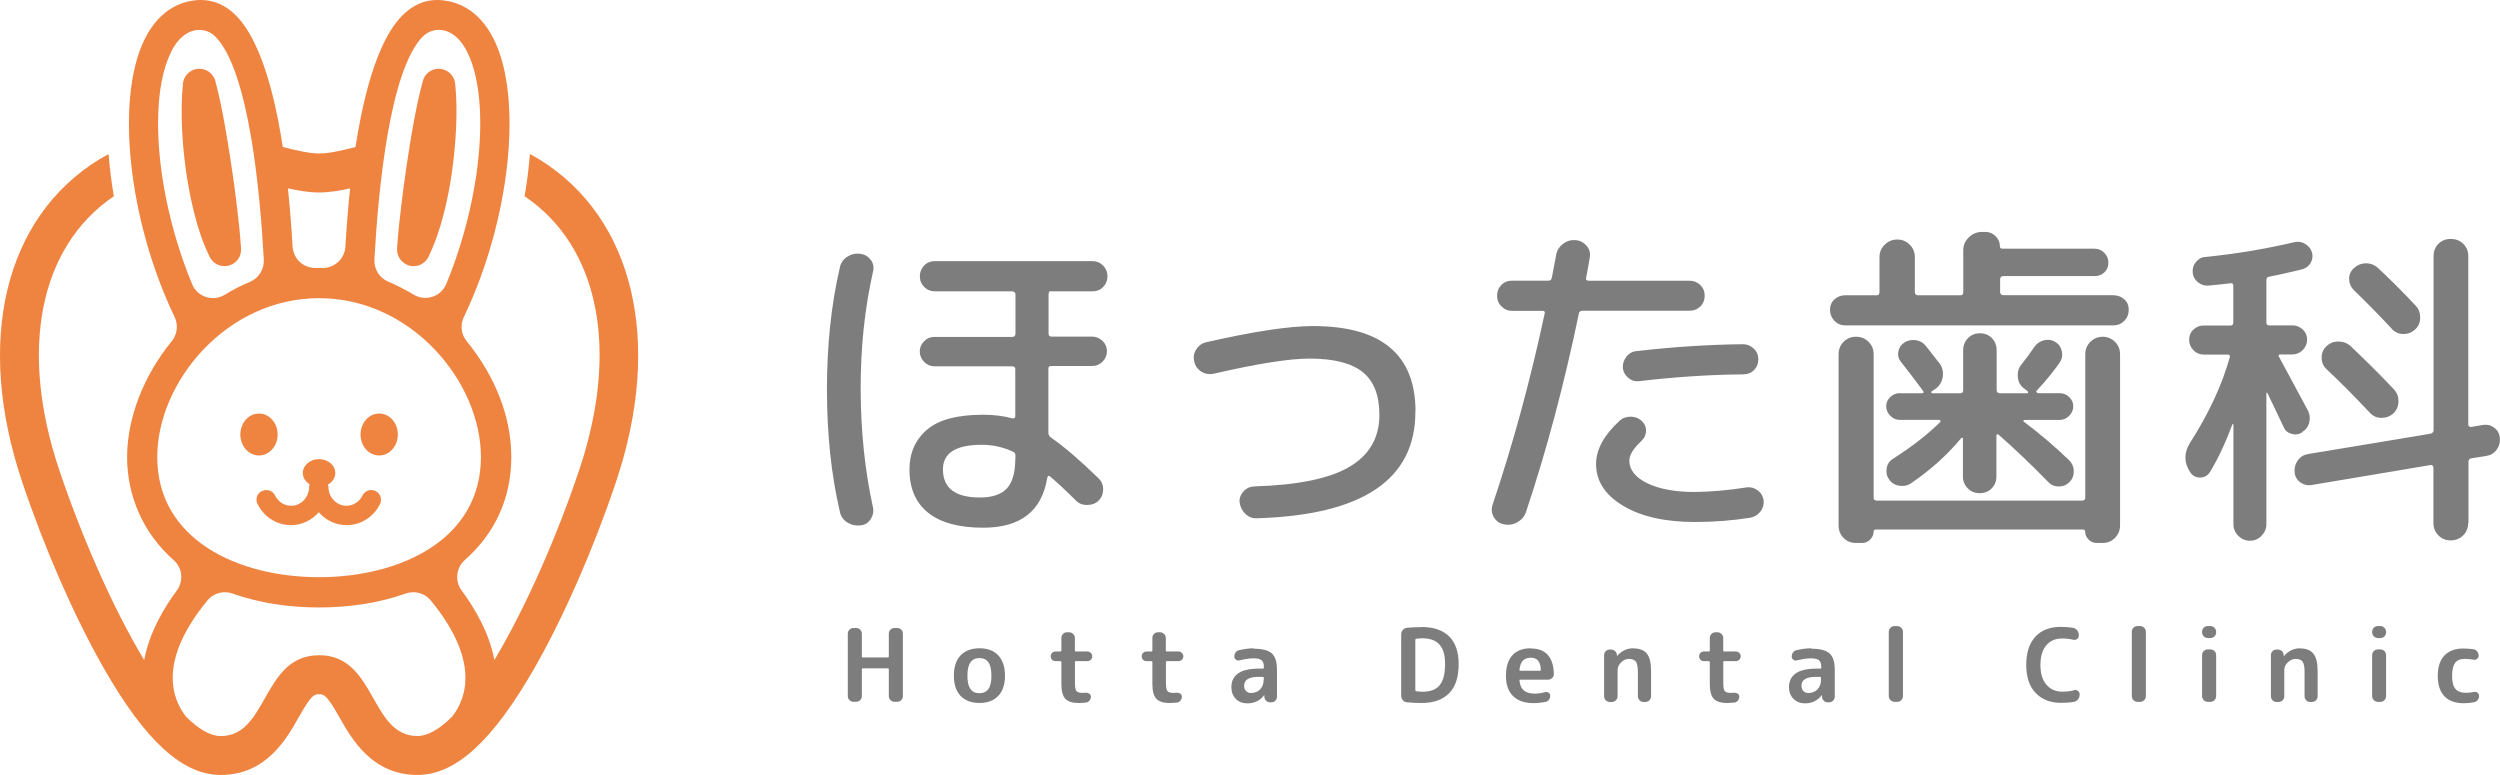 <?xml version="1.0" encoding="UTF-8"?><svg id="_レイヤー_1" xmlns="http://www.w3.org/2000/svg" width="398.09" height="123.4" viewBox="0 0 398.09 123.4"><defs><style>.cls-1{fill:#ef8340;}.cls-2{fill:#7d7d7d;}</style></defs><g><path class="cls-2" d="M138.65,41.4c-.4-.57-.95-.89-1.63-.98-.76-.11-1.46,.05-2.12,.47-.64,.41-1.04,1-1.18,1.78-1.35,5.8-2.04,12.26-2.04,19.37s.69,13.56,2.04,19.37c.14,.76,.53,1.35,1.18,1.77,.66,.41,1.35,.57,2.12,.48,.7-.06,1.24-.4,1.62-.99s.51-1.23,.37-1.88c-1.28-5.83-1.94-12.08-1.96-18.75-.02-6.66,.64-12.91,1.96-18.75,.18-.7,.06-1.34-.33-1.91h-.02v.02Z"/><path class="cls-2" d="M167.42,46.39h6.52c.7,0,1.27-.22,1.72-.69,.45-.45,.69-1.02,.69-1.7s-.24-1.26-.7-1.72c-.48-.48-1.04-.7-1.7-.7h-25.07c-.69,0-1.27,.23-1.72,.7s-.69,1.05-.69,1.72,.24,1.24,.7,1.7c.48,.47,1.04,.69,1.69,.69h12.31c.35,.03,.53,.21,.53,.53v6.26c-.03,.32-.2,.47-.53,.47h-12.35c-.67,0-1.22,.22-1.67,.69-.45,.45-.69,1.01-.69,1.63s.24,1.19,.7,1.66c.48,.48,1.02,.7,1.63,.7h12.35c.35,0,.53,.15,.53,.41v7.55c-.03,.29-.2,.38-.53,.32-1.35-.38-2.89-.57-4.58-.57-4.13,0-7.12,.8-8.97,2.4s-2.77,3.71-2.77,6.32c0,3.02,1,5.32,2.99,6.9,2,1.58,4.91,2.37,8.75,2.37,5.95,0,9.35-2.65,10.21-7.98,.08-.26,.2-.35,.41-.21,1.11,.94,2.47,2.2,4.07,3.79,.48,.53,1.1,.78,1.84,.78s1.37-.22,1.84-.69c.48-.48,.73-1.08,.73-1.8s-.25-1.29-.73-1.75c-2.96-2.88-5.48-5.06-7.62-6.52-.24-.21-.37-.47-.37-.73v-10.23c0-.27,.14-.41,.41-.41h6.56c.66,0,1.21-.24,1.67-.7,.45-.47,.69-1.02,.69-1.66s-.24-1.19-.7-1.63c-.48-.45-1.02-.69-1.63-.69h-6.56c-.26-.03-.41-.19-.41-.47v-6.26c0-.35,.14-.53,.41-.53l.03,.03v.02Zm-5.75,26.74c0,2.14-.47,3.71-1.35,4.66-.9,.95-2.34,1.43-4.28,1.43-3.93,0-5.89-1.49-5.89-4.48,0-2.61,2.06-3.91,6.16-3.91,1.73,0,3.37,.35,4.9,1.05,.32,.11,.48,.32,.48,.61v.61h0v.02Z"/><path class="cls-2" d="M225.4,65.53c0-9.07-5.44-13.61-16.31-13.61-3.82,0-9.5,.86-17,2.57-.67,.15-1.19,.51-1.59,1.12-.4,.6-.51,1.26-.33,1.95,.14,.7,.53,1.24,1.14,1.62s1.28,.48,1.99,.32c6.95-1.6,12.02-2.4,15.21-2.4,3.89,0,6.72,.72,8.49,2.16,1.78,1.44,2.65,3.71,2.65,6.81,0,3.61-1.58,6.36-4.73,8.24s-8.2,2.93-15.15,3.14c-.73,.03-1.33,.3-1.77,.81-.46,.51-.67,1.08-.61,1.75,.12,.73,.41,1.34,.93,1.83s1.11,.72,1.78,.69c16.85-.5,25.28-6.14,25.28-16.95v-.03h.01Z"/><path class="cls-2" d="M258.98,56.8c-.41,.53-.6,1.11-.57,1.77,.06,.61,.35,1.16,.86,1.59s1.06,.61,1.69,.54c5.66-.67,11.21-1.04,16.63-1.09,.7,0,1.27-.22,1.72-.69,.45-.45,.68-1.02,.68-1.69s-.23-1.26-.73-1.72c-.49-.47-1.06-.7-1.72-.7-5.48,.06-11.13,.43-16.89,1.09-.7,.06-1.25,.36-1.67,.89h.01Z"/><path class="cls-2" d="M270.77,48.81c.45-.47,.68-1.05,.68-1.72s-.23-1.24-.7-1.7c-.48-.45-1.03-.69-1.71-.69h-16.11c-.32-.03-.43-.19-.36-.47,.26-1.43,.48-2.48,.57-3.18,.14-.73-.03-1.37-.49-1.91-.48-.54-1.05-.85-1.75-.9-.73-.06-1.4,.13-2,.57-.6,.47-.99,1.07-1.11,1.82-.32,1.61-.54,2.8-.68,3.59-.08,.32-.23,.47-.53,.47h-5.79c-.7,0-1.27,.22-1.72,.69-.46,.47-.68,1.02-.68,1.7s.23,1.26,.7,1.72c.48,.48,1.03,.7,1.71,.7h4.85c.29,0,.38,.15,.32,.41-2.26,10.58-5.02,20.71-8.29,30.44-.23,.7-.18,1.35,.18,1.99,.36,.61,.89,1.01,1.59,1.14,.76,.18,1.49,.06,2.16-.32,.68-.38,1.14-.92,1.38-1.62,3.31-9.9,6.11-20.46,8.44-31.7,.08-.24,.25-.36,.57-.36h17.04c.7,0,1.27-.24,1.72-.7v.02h0Z"/><path class="cls-2" d="M280.34,81.45c.4-.54,.56-1.12,.49-1.8-.08-.61-.38-1.14-.93-1.56-.56-.41-1.14-.57-1.78-.48-2.93,.47-5.66,.7-8.24,.73-3.17,0-5.69-.47-7.59-1.4s-2.84-2.13-2.84-3.59c0-.9,.64-1.94,1.93-3.14,.45-.41,.7-.94,.73-1.55s-.18-1.12-.61-1.55c-.49-.5-1.08-.73-1.8-.76-.71-.01-1.33,.21-1.8,.65-2.5,2.29-3.75,4.59-3.75,6.89,0,2.71,1.43,4.93,4.31,6.65,2.86,1.72,6.68,2.58,11.45,2.58,2.99,0,5.95-.22,8.86-.69,.66-.15,1.19-.48,1.59-1.02v.04Z"/><path class="cls-2" d="M334.85,53.62c-.78,0-1.45,.27-1.99,.81s-.81,1.21-.81,2v22.87c-.03,.29-.21,.41-.53,.41h-32.64c-.35,0-.53-.15-.53-.41v-22.87c0-.8-.26-1.46-.81-2s-1.19-.81-1.99-.81-1.45,.27-1.99,.81-.79,1.21-.79,2v27.22c0,.8,.25,1.46,.78,2s1.18,.81,1.99,.81h.99c.49,0,.91-.19,1.27-.55s.54-.8,.54-1.27c.03-.21,.14-.32,.32-.32h33.05c.21,.03,.32,.15,.32,.32,0,.5,.18,.9,.54,1.27s.8,.55,1.27,.55h.99c.76,0,1.41-.27,1.95-.81s.81-1.21,.81-2v-27.22c0-.8-.26-1.46-.81-2s-1.21-.81-1.99-.81h.06Z"/><path class="cls-2" d="M336.59,47.01h-17.57c-.35-.03-.53-.21-.53-.53v-2.04c.03-.32,.21-.48,.53-.48h14.54c.61,0,1.14-.2,1.56-.61s.61-.92,.61-1.54-.22-1.12-.66-1.56-.95-.65-1.55-.65h-14.65c-.26,0-.41-.11-.41-.36,0-.61-.22-1.16-.68-1.62-.46-.45-.99-.69-1.62-.69h-.57c-.79,0-1.49,.29-2.08,.86s-.89,1.26-.89,2.06v6.64c0,.35-.14,.53-.41,.53h-6.82c-.32-.03-.48-.21-.48-.53v-5.53c0-.8-.27-1.46-.81-2s-1.19-.82-1.99-.82-1.45,.28-2,.82c-.56,.54-.83,1.21-.83,2v5.53c0,.35-.14,.53-.41,.53h-5.06c-.67,0-1.23,.22-1.71,.65-.46,.43-.7,.99-.7,1.66s.23,1.26,.7,1.75c.48,.5,1.03,.73,1.71,.73h42.75c.66,0,1.23-.24,1.71-.73,.48-.5,.7-1.06,.7-1.75s-.23-1.24-.7-1.66c-.48-.43-1.03-.65-1.71-.65h.02Z"/><path class="cls-2" d="M302.5,62.6c-.56,0-1.05,.21-1.49,.61-.43,.41-.66,.9-.66,1.48s.22,1.08,.66,1.52,.92,.65,1.49,.65h6.32c.18,.06,.22,.18,.16,.32-2.05,2.02-4.58,3.98-7.57,5.89-.56,.35-.89,.86-.99,1.52-.1,.67,.03,1.26,.41,1.77,.38,.55,.92,.89,1.62,.99,.7,.1,1.33-.03,1.88-.41,3.14-2.14,5.79-4.55,7.98-7.19,.03-.06,.08-.07,.16-.04,.06,.03,.1,.07,.1,.16v6c0,.73,.25,1.35,.76,1.88s1.14,.78,1.91,.78,1.4-.25,1.91-.76c.49-.51,.75-1.14,.75-1.91v-6.47c0-.26,.12-.33,.36-.16,2.47,2.16,5.11,4.67,7.92,7.55,.45,.47,1.01,.69,1.67,.69s1.23-.24,1.71-.73c.48-.5,.68-1.08,.66-1.78-.03-.7-.31-1.27-.78-1.72-2.29-2.19-4.69-4.23-7.2-6.11-.06-.03-.08-.07-.04-.16,.03-.06,.08-.1,.16-.1h5.63c.56,0,1.05-.22,1.49-.65,.43-.43,.66-.94,.66-1.52s-.22-1.06-.66-1.48c-.43-.41-.93-.61-1.49-.61h-3.5c-.21-.11-.29-.22-.21-.36,1.46-1.56,2.69-3.07,3.71-4.53,.35-.53,.46-1.09,.34-1.75-.13-.64-.45-1.14-.99-1.49-.54-.35-1.13-.45-1.78-.32-.64,.15-1.16,.47-1.55,.99-.83,1.23-1.53,2.16-2.08,2.82-.49,.58-.7,1.29-.61,2.09,.06,.8,.43,1.43,1.1,1.88l.46,.36s.1,.15,.08,.21c0,.06-.06,.11-.13,.11h-4.43c-.32-.03-.46-.21-.46-.53v-6.32c0-.76-.25-1.4-.75-1.92-.51-.53-1.14-.78-1.91-.78s-1.4,.25-1.91,.78c-.51,.53-.76,1.16-.76,1.92v6.32c0,.35-.14,.53-.41,.53h-4.54s-.12-.04-.13-.13c-.01-.07,0-.15,.08-.18l.48-.32c.68-.45,1.11-1.08,1.25-1.91,.14-.81-.01-1.56-.48-2.2l-2.25-2.86c-.41-.5-.95-.78-1.59-.86s-1.24,.04-1.8,.4c-.53,.35-.83,.83-.93,1.43-.12,.6,.03,1.16,.41,1.63,.86,1.08,2.04,2.61,3.5,4.59,.18,.26,.13,.41-.16,.41h-3.52l-.03-.02Z"/><path class="cls-2" d="M380.87,52.38c.49,.53,1.1,.8,1.8,.81,.71,.01,1.34-.22,1.88-.7,.54-.5,.83-1.11,.83-1.88,.01-.76-.22-1.4-.7-1.92-2.23-2.37-4.23-4.36-6-6-.56-.52-1.21-.77-1.95-.76s-1.38,.28-1.91,.77-.78,1.1-.75,1.77c.01,.69,.29,1.27,.81,1.79,1.95,1.88,3.94,3.91,6,6.11h0Z"/><path class="cls-2" d="M377.37,65.73c.48,.53,1.1,.8,1.82,.81,.73,.01,1.37-.22,1.9-.7,.54-.5,.81-1.11,.84-1.88,.01-.76-.22-1.41-.7-1.92-2.08-2.23-4.41-4.53-6.93-6.93-.56-.5-1.21-.73-1.95-.73s-1.38,.25-1.9,.76c-.53,.51-.78,1.11-.76,1.83,0,.72,.26,1.33,.76,1.8,2.26,2.12,4.56,4.45,6.93,6.97v-.02h-.01Z"/><path class="cls-2" d="M366.59,68.79c.58-.35,.98-.86,1.13-1.56,.16-.69,.08-1.33-.23-1.88-2.86-5.31-4.37-8.16-4.58-8.5-.14-.26-.08-.41,.21-.41h1.93c.61,0,1.18-.24,1.63-.7,.46-.48,.7-1.02,.7-1.66s-.23-1.18-.7-1.62c-.48-.43-1.02-.65-1.63-.65h-3.75c-.29,0-.41-.16-.41-.48v-6.68c0-.35,.13-.54,.36-.57,1.71-.35,3.49-.74,5.33-1.19,.61-.18,1.08-.52,1.38-1.07,.29-.54,.35-1.1,.18-1.66-.18-.57-.54-1.02-1.1-1.34s-1.13-.4-1.72-.25c-4.65,1.08-9.38,1.87-14.18,2.35-.58,.03-1.08,.31-1.49,.82-.4,.51-.56,1.05-.49,1.64,.03,.61,.32,1.14,.83,1.57,.53,.41,1.1,.59,1.72,.52,1.53-.15,2.67-.25,3.43-.36,.32-.06,.48,.05,.48,.36v5.88c0,.32-.14,.48-.41,.48h-4.32c-.61,0-1.16,.22-1.62,.65-.46,.43-.68,.98-.68,1.62s.22,1.19,.68,1.66c.45,.47,.99,.7,1.62,.7h3.86c.26,0,.38,.15,.32,.41-1.25,4.45-3.36,8.99-6.32,13.61-1.01,1.6-1.01,3.17,0,4.7,.38,.58,.91,.87,1.59,.86s1.19-.3,1.55-.86c1.28-2.09,2.48-4.62,3.59-7.62,.03-.03,.08-.04,.12-.04s.04,.03,.04,.11v15.86c0,.7,.25,1.3,.78,1.83s1.14,.78,1.85,.78,1.33-.25,1.84-.78,.78-1.12,.78-1.83v-20.85s0-.11,.04-.11,.08,.01,.12,.04c.58,1.21,1.46,3.03,2.61,5.47,.23,.55,.67,.9,1.3,1.06,.61,.16,1.18,.06,1.67-.29h-.02l-.02-.02Z"/><path class="cls-2" d="M393.07,83.29v-9.75c0-.32,.16-.51,.48-.57l2.34-.36c.7-.11,1.25-.43,1.66-.99s.58-1.18,.52-1.88c-.07-.7-.37-1.24-.89-1.63-.53-.4-1.11-.54-1.78-.45l-1.88,.32c-.12,.03-.21,0-.32-.07-.12-.07-.16-.18-.16-.29v-26.81c0-.8-.26-1.46-.81-1.99s-1.19-.77-1.99-.77-1.43,.25-1.95,.77-.78,1.18-.78,1.99v27.73c-.03,.29-.21,.47-.53,.53l-19.4,3.22c-.7,.11-1.25,.43-1.67,.99-.41,.55-.58,1.18-.53,1.88s.36,1.24,.89,1.63,1.11,.54,1.78,.45l18.92-3.18c.14-.03,.25,0,.36,.07,.12,.1,.16,.18,.16,.29v8.87c0,.76,.25,1.41,.78,1.95s1.18,.81,1.95,.81,1.45-.25,1.99-.78,.81-1.18,.81-1.99h.02l.02,.02Z"/></g><path class="cls-1" d="M85.89,25.39c-.51-.31-1.02-.6-1.51-.87-.17,2.19-.45,4.44-.85,6.72,11.9,8.04,15.12,24.46,8.72,43.55-3.52,10.5-8.51,21.94-13.53,30.31-.81-4.41-3.23-8.4-5.21-11.07-1.11-1.5-.89-3.61,.51-4.86,4.84-4.26,7.4-9.93,7.4-16.38s-2.59-12.92-7.11-18.47c-.89-1.08-1.06-2.58-.45-3.84,7.4-15.45,9.48-34.92,4.73-44.32C76.1,1.24,72.44,.1,69.8,0h-.27C67.55,0,65.68,.84,64.04,2.49c-2.48,2.49-5.46,8.17-7.43,20.92-2.19,.57-4.22,1.03-5.79,1.03s-3.61-.48-5.79-1.03c-1.96-12.75-4.95-18.43-7.43-20.92-1.63-1.65-3.52-2.49-5.61-2.49h-.26c-2.55,.11-6.18,1.24-8.66,6.17-4.74,9.4-2.67,28.88,4.74,44.32,.6,1.26,.42,2.76-.46,3.84-4.52,5.53-7.11,12.27-7.11,18.47s2.57,12.12,7.4,16.38c1.41,1.25,1.64,3.34,.51,4.86-1.98,2.67-4.38,6.66-5.19,11.07-5.04-8.37-10.01-19.81-13.54-30.31-6.4-19.08-3.18-35.49,8.71-43.55-.39-2.28-.67-4.53-.84-6.72-.51,.29-1.02,.57-1.52,.87C.69,34.7-3.99,54.37,3.53,76.73c3.58,10.68,8.33,21.49,12.99,29.66,6.63,11.61,12.56,17.01,18.63,17.01,7.21,0,10.45-5.71,12.39-9.13,1.95-3.45,2.4-3.73,3.27-3.73s1.32,.29,3.27,3.73c1.94,3.42,5.18,9.13,12.39,9.13,6.07,0,11.98-5.4,18.63-17.01,4.67-8.16,9.41-18.98,12.99-29.66,7.52-22.36,2.83-42.03-12.2-51.35h0ZM67.31,5.84c1.02-1.05,2.59-1.38,3.96-.82,1.26,.51,2.28,1.57,3.12,3.24,3.75,7.44,2.32,23.33-3.33,36.96-.41,.97-1.2,1.72-2.21,2.04-.36,.12-.75,.18-1.12,.18-.65,0-1.3-.18-1.88-.53-1.29-.78-2.64-1.47-4.02-2.06-1.41-.58-2.29-1.99-2.21-3.53,.6-10.92,2.39-30.05,7.7-35.51v.02h-.01Zm-16.51,24.81c1.57,0,3.24-.27,4.95-.66-.3,2.82-.55,5.9-.75,9.29-.12,1.94-1.75,3.44-3.68,3.39h-1.05c-1.97,.03-3.55-1.45-3.68-3.39-.19-3.39-.45-6.46-.75-9.29,1.72,.39,3.38,.66,4.95,.66h0ZM27.24,8.27c.54-1.08,1.47-2.58,3.17-3.26,1.36-.54,2.9-.2,3.92,.85,5.3,5.47,7.08,24.58,7.68,35.49,.07,1.53-.8,2.94-2.2,3.53-1.38,.57-2.73,1.26-4.02,2.06-.57,.34-1.21,.53-1.88,.53-.38,0-.75-.06-1.12-.18-1.01-.33-1.82-1.08-2.2-2.06-5.66-13.62-7.08-29.52-3.33-36.96h-.02Zm-2.2,64.5c0-11.94,11.03-25.29,25.77-25.29s25.77,13.35,25.77,25.29c0,13.22-12.95,19.14-25.77,19.14s-25.77-5.91-25.77-19.14Zm25.77,31.57c-9.09,0-8.08,12.87-15.66,12.87-1.68,0-3.54-1.12-5.52-3.08-2.2-2.79-4.57-8.81,3.39-18.51,.96-1.17,2.57-1.62,3.99-1.11,4.17,1.47,8.81,2.22,13.8,2.22s9.65-.75,13.8-2.22c1.44-.51,3.03-.06,3.99,1.11,7.95,9.69,5.59,15.71,3.39,18.5-1.97,1.95-3.84,3.08-5.52,3.08-7.57,0-6.57-12.87-15.66-12.87h0Z"/><path class="cls-1" d="M33.39,40.91c.45,.92,1.43,1.53,2.52,1.47,1.45-.09,2.57-1.33,2.47-2.79v-.05c-.14-2.23-.38-4.44-.65-6.65-.26-2.22-.56-4.43-.9-6.65s-.68-4.44-1.09-6.66-.85-4.46-1.45-6.65v-.06c-.3-1.01-1.17-1.8-2.28-1.9-1.44-.15-2.73,.9-2.88,2.34-.24,2.37-.24,4.7-.15,7.02s.33,4.64,.65,6.96c.33,2.31,.77,4.6,1.36,6.89,.58,2.28,1.33,4.55,2.4,6.72h0Z"/><path class="cls-1" d="M64.7,42.11c1.3,.65,2.88,.1,3.52-1.2,1.06-2.18,1.81-4.44,2.4-6.72,.6-2.28,1.03-4.57,1.36-6.89,.31-2.31,.55-4.62,.65-6.96,.1-2.33,.1-4.65-.15-7.02-.1-1.05-.84-1.96-1.92-2.27-1.4-.39-2.85,.43-3.23,1.84v.04c-.61,2.19-1.06,4.42-1.47,6.64-.42,2.22-.75,4.44-1.09,6.66-.33,2.22-.63,4.43-.89,6.65-.27,2.22-.51,4.43-.65,6.65v.05c-.06,1.02,.48,2.04,1.47,2.52h0Z"/><path class="cls-1" d="M41.24,72.53c1.64,0,2.97-1.5,2.97-3.34s-1.32-3.34-2.97-3.34-2.97,1.5-2.97,3.34,1.33,3.34,2.97,3.34Z"/><path class="cls-1" d="M60.38,72.53c1.64,0,2.97-1.5,2.97-3.34s-1.33-3.34-2.97-3.34-2.97,1.5-2.97,3.34,1.32,3.34,2.97,3.34Z"/><path class="cls-1" d="M41.7,78.19c-.77,.38-1.08,1.3-.69,2.07,1.04,2.07,3.07,3.36,5.32,3.36h0c1.75,0,3.33-.79,4.43-2.05,1.09,1.25,2.66,2.05,4.43,2.05h0c2.26,0,4.3-1.29,5.32-3.36,.38-.76,.06-1.7-.71-2.07-.76-.38-1.7-.06-2.07,.71-.5,1-1.49,1.64-2.55,1.64h0c-1.59,0-2.88-1.36-2.88-3.03,0-.14-.04-.24-.07-.36,.69-.39,1.16-1.06,1.16-1.83,0-1.22-1.16-2.21-2.59-2.21s-2.58,.99-2.58,2.21c0,.74,.42,1.38,1.08,1.78-.03,.14-.07,.27-.07,.41,0,1.67-1.29,3.03-2.88,3.03h0c-1.06,0-2.06-.63-2.55-1.65-.38-.76-1.31-1.08-2.07-.69h-.03Z"/><g><path class="cls-2" d="M142.87,100h-.44c-.26,0-.46,.09-.64,.27s-.26,.4-.26,.64v3.65c0,.08-.07,.13-.15,.13h-4.03c-.08,0-.11-.04-.11-.13v-3.65c0-.26-.09-.48-.26-.64-.18-.18-.4-.27-.64-.27h-.45c-.24,0-.45,.09-.63,.27s-.26,.4-.26,.64v9.94c0,.24,.08,.45,.26,.63,.17,.18,.39,.27,.63,.27h.45c.24,0,.45-.09,.63-.26,.18-.18,.27-.4,.27-.64v-4.28c0-.09,.04-.15,.11-.15h4.03c.09,0,.15,.05,.15,.15v4.28c0,.24,.09,.45,.26,.63,.18,.18,.4,.27,.64,.27h.44c.26,0,.45-.09,.63-.26,.18-.18,.27-.4,.27-.64v-9.94c0-.26-.08-.48-.26-.64-.17-.18-.39-.27-.64-.27h0Z"/><path class="cls-2" d="M155.96,103.23c-1.29,0-2.3,.39-3.01,1.14-.71,.77-1.06,1.83-1.06,3.22s.35,2.46,1.06,3.21,1.72,1.14,3.01,1.14,2.3-.39,3.01-1.14,1.06-1.82,1.06-3.21-.36-2.46-1.06-3.22c-.71-.77-1.72-1.14-3.01-1.14Zm1.43,6.48c-.33,.45-.81,.68-1.43,.68s-1.11-.22-1.43-.68c-.32-.45-.48-1.15-.48-2.11s.16-1.67,.48-2.13c.32-.45,.79-.68,1.43-.68s1.11,.22,1.43,.68c.32,.45,.48,1.15,.48,2.13s-.16,1.67-.48,2.11Z"/><path class="cls-2" d="M171.31,105.28h1.83c.21,0,.4-.08,.55-.22s.24-.33,.24-.55-.08-.4-.24-.55c-.16-.15-.34-.22-.55-.22h-1.83c-.1,0-.15-.04-.15-.15v-2c0-.26-.1-.48-.28-.64-.18-.18-.4-.27-.66-.27h-.32c-.26,0-.47,.09-.63,.27-.18,.18-.26,.4-.26,.64v2c0,.09-.07,.15-.16,.15h-.77c-.21,0-.4,.08-.55,.22-.15,.16-.22,.34-.22,.55s.08,.4,.22,.55c.16,.16,.33,.22,.55,.22h.77c.11,0,.16,.07,.16,.15v3.46c0,1.15,.21,1.94,.63,2.38,.42,.45,1.14,.68,2.19,.68,.22,0,.58-.03,1.06-.07,.22-.03,.42-.11,.58-.31,.16-.18,.24-.4,.24-.63,0-.21-.08-.37-.26-.49-.18-.11-.36-.16-.56-.15-.13,.03-.32,.03-.58,.03-.48,0-.77-.11-.92-.31s-.22-.66-.22-1.36v-3.25c0-.09,.04-.15,.15-.15h0v.02Z"/><path class="cls-2" d="M185.79,105.28h1.85c.21,0,.4-.08,.55-.22s.24-.33,.24-.55-.08-.4-.24-.55c-.16-.15-.34-.22-.55-.22h-1.85c-.1,0-.15-.04-.15-.15v-2c0-.26-.1-.48-.28-.64-.18-.18-.4-.27-.65-.27h-.32c-.26,0-.47,.09-.63,.27-.18,.18-.26,.4-.26,.64v2c0,.09-.07,.15-.16,.15h-.77c-.21,0-.4,.08-.55,.22-.16,.16-.22,.34-.22,.55s.07,.4,.22,.55,.33,.22,.55,.22h.77c.11,0,.16,.07,.16,.15v3.46c0,1.15,.21,1.94,.63,2.38,.42,.45,1.14,.68,2.19,.68,.22,0,.58-.03,1.06-.07,.24-.03,.44-.11,.58-.31,.16-.18,.24-.4,.24-.63,0-.21-.08-.37-.26-.49-.18-.11-.36-.16-.56-.15-.11,.03-.32,.03-.58,.03-.48,0-.77-.11-.92-.31s-.22-.66-.22-1.36v-3.25c0-.09,.05-.15,.15-.15h0v.02Z"/><path class="cls-2" d="M199.65,103.23c-.71,0-1.48,.11-2.3,.29-.24,.04-.44,.16-.58,.35-.15,.2-.22,.42-.22,.68,0,.21,.1,.39,.26,.5s.34,.16,.53,.11c.9-.22,1.66-.33,2.28-.33s1.03,.11,1.27,.31c.24,.2,.36,.55,.36,1.05v.13c0,.09-.05,.15-.15,.15h-.66c-1.48,0-2.59,.26-3.3,.77-.71,.51-1.06,1.24-1.06,2.18,0,.77,.24,1.39,.71,1.87s1.08,.71,1.82,.71c1.14,0,2.05-.44,2.69-1.3,0,0,0-.02,.03-.02,0,0,0,0,0,.02v.24c0,.26,.11,.46,.28,.64,.18,.18,.4,.26,.66,.26h.18c.24,0,.45-.09,.63-.26,.18-.18,.26-.4,.26-.64v-4.3c0-1.24-.28-2.09-.82-2.6-.55-.49-1.51-.74-2.9-.74l.02-.03v-.02Zm1.57,4.96c0,.66-.18,1.19-.56,1.58-.37,.39-.87,.58-1.48,.58-.32,0-.56-.11-.77-.32-.21-.21-.3-.5-.3-.84,0-.95,.77-1.41,2.32-1.41h.66c.1,0,.15,.05,.15,.15v.31l-.02-.03v-.02Z"/><path class="cls-2" d="M226.35,99.86c-.85,0-1.62,.04-2.32,.11-.26,.03-.48,.15-.65,.34s-.26,.44-.26,.71v9.78c0,.26,.08,.49,.26,.69,.18,.2,.38,.32,.66,.34,.69,.07,1.47,.11,2.32,.11,1.91,0,3.37-.51,4.4-1.56,1.02-1.03,1.51-2.59,1.51-4.66,0-1.93-.51-3.38-1.51-4.38-1.03-1-2.48-1.5-4.4-1.5v.03h0Zm2.88,9.28c-.58,.69-1.5,1.01-2.77,1.01-.3,0-.62-.04-.98-.09-.08-.03-.11-.07-.11-.15v-8.04c0-.07,.04-.11,.11-.15,.34-.05,.67-.08,.98-.08,1.24,0,2.16,.33,2.75,.99,.61,.66,.9,1.69,.9,3.09,0,1.58-.29,2.71-.88,3.39v.04Z"/><path class="cls-2" d="M243.75,103.23c-1.28,0-2.26,.37-2.93,1.12-.67,.74-1.02,1.82-1.02,3.25s.38,2.51,1.14,3.25c.77,.74,1.83,1.11,3.25,1.11,.65,0,1.27-.07,1.87-.18,.24-.04,.44-.16,.58-.34s.21-.4,.21-.66c0-.2-.08-.35-.26-.48-.18-.11-.34-.15-.55-.09-.59,.16-1.13,.24-1.6,.24-.77,0-1.37-.16-1.77-.49-.4-.33-.65-.84-.71-1.58-.03-.09,0-.15,.11-.15h4.41c.26,0,.48-.09,.67-.26s.29-.4,.28-.64c-.07-2.71-1.29-4.07-3.67-4.07l-.03-.03h.02Zm1.5,3.58h-3.17c-.1,0-.13-.05-.13-.15,.07-.68,.26-1.16,.55-1.47,.3-.31,.73-.46,1.27-.46,1.02,0,1.54,.64,1.58,1.93,0,.09-.04,.15-.11,.15,0,0,0,0,0,0Z"/><path class="cls-2" d="M260.06,103.23c-.98,0-1.83,.4-2.56,1.21,0,0,0,.02-.03,.02s0,0,0-.02v-.11c0-.26-.11-.48-.28-.64s-.4-.26-.66-.26h-.19c-.26,0-.48,.09-.65,.26-.18,.18-.26,.4-.26,.64v6.55c0,.24,.1,.45,.26,.63,.18,.18,.4,.27,.65,.27h.33c.24,0,.45-.09,.63-.26,.18-.18,.28-.4,.28-.64v-4.2c0-.44,.19-.83,.56-1.21,.38-.37,.79-.55,1.22-.55,.53,0,.92,.15,1.13,.44s.32,.84,.32,1.65v3.87c0,.24,.1,.45,.26,.63,.18,.18,.38,.27,.65,.27h.26c.26,0,.48-.09,.65-.26,.18-.18,.28-.4,.28-.64v-4.03c0-1.29-.22-2.22-.67-2.77s-1.14-.83-2.14-.83l-.03-.02h-.03Z"/><path class="cls-2" d="M274.55,105.28h1.85c.21,0,.4-.08,.55-.22s.24-.33,.24-.55-.08-.4-.24-.55c-.16-.15-.34-.22-.55-.22h-1.85c-.1,0-.15-.04-.15-.15v-2c0-.26-.1-.48-.28-.64-.18-.18-.4-.27-.65-.27h-.32c-.26,0-.47,.09-.63,.27-.18,.18-.26,.4-.26,.64v2c0,.09-.07,.15-.16,.15h-.77c-.21,0-.4,.08-.55,.22-.15,.16-.22,.34-.22,.55s.08,.4,.22,.55c.16,.16,.33,.22,.55,.22h.77c.11,0,.16,.07,.16,.15v3.46c0,1.15,.21,1.94,.63,2.38,.42,.45,1.14,.68,2.19,.68,.24,0,.58-.03,1.06-.07,.22-.03,.42-.11,.58-.31,.16-.18,.24-.4,.24-.63,0-.21-.08-.37-.26-.49-.18-.11-.36-.16-.56-.15-.13,.03-.32,.03-.58,.03-.48,0-.77-.11-.94-.31-.15-.2-.21-.66-.21-1.36v-3.25c0-.09,.05-.15,.15-.15h0v.02Z"/><path class="cls-2" d="M288.41,103.23c-.71,0-1.48,.11-2.3,.29-.24,.04-.44,.16-.58,.35-.15,.2-.22,.42-.22,.68,0,.21,.08,.39,.26,.5,.16,.11,.33,.16,.53,.11,.92-.22,1.66-.33,2.28-.33s1.03,.11,1.27,.31c.24,.2,.36,.55,.36,1.05v.13c0,.09-.04,.15-.13,.15h-.66c-1.48,0-2.57,.26-3.29,.77-.71,.51-1.06,1.24-1.06,2.18,0,.77,.24,1.39,.73,1.87,.48,.48,1.08,.71,1.8,.71,1.14,0,2.03-.44,2.69-1.3,0,0,0-.02,.04-.02v.26c0,.26,.11,.46,.28,.64,.18,.18,.4,.26,.66,.26h.18c.24,0,.45-.09,.63-.26,.18-.18,.28-.4,.28-.64v-4.3c0-1.24-.28-2.09-.84-2.6-.55-.49-1.51-.74-2.9-.74v-.03l-.02-.02Zm1.56,4.96c0,.66-.18,1.19-.56,1.58s-.87,.58-1.48,.58c-.32,0-.56-.11-.77-.32-.19-.21-.3-.5-.3-.84,0-.95,.77-1.41,2.31-1.41h.66c.1,0,.13,.05,.13,.15v.27h0Z"/><path class="cls-2" d="M302.09,99.69h-.4c-.26,0-.48,.09-.65,.26-.18,.18-.28,.4-.28,.64v10.27c0,.24,.1,.45,.28,.63,.18,.18,.4,.27,.65,.27h.4c.26,0,.48-.09,.65-.26,.18-.18,.28-.4,.28-.64v-10.27c0-.24-.1-.45-.28-.63-.18-.18-.4-.27-.65-.27Z"/><path class="cls-2" d="M330.21,109.93c-.5,.13-1.11,.21-1.82,.21-1.04,0-1.88-.37-2.53-1.11-.63-.74-.95-1.78-.95-3.13s.3-2.4,.92-3.13,1.45-1.1,2.51-1.1c.66,0,1.26,.07,1.79,.2,.21,.05,.4,.02,.6-.11,.19-.11,.29-.31,.29-.55v-.11c0-.26-.08-.5-.26-.73-.18-.22-.4-.35-.64-.4-.53-.09-1.21-.15-2-.15-1.72,0-3.08,.53-4.04,1.59-.96,1.06-1.43,2.55-1.43,4.46s.48,3.43,1.5,4.47c.99,1.05,2.34,1.58,4.04,1.58,.76,0,1.43-.05,2.04-.16,.27-.04,.48-.17,.66-.39,.16-.21,.26-.45,.26-.73v-.11c0-.22-.1-.4-.29-.53-.18-.13-.39-.17-.6-.11h-.03v.03Z"/><path class="cls-2" d="M340.77,99.69h-.4c-.26,0-.48,.09-.64,.26-.18,.18-.27,.4-.27,.64v10.27c0,.24,.1,.45,.27,.63,.18,.18,.4,.27,.64,.27h.4c.26,0,.48-.09,.66-.26,.18-.18,.27-.4,.27-.64v-10.27c0-.24-.1-.45-.27-.63-.18-.18-.4-.27-.66-.27Z"/><path class="cls-2" d="M351.96,103.41h-.4c-.26,0-.48,.09-.64,.26-.18,.18-.27,.4-.27,.64v6.55c0,.24,.1,.45,.27,.63,.18,.18,.4,.27,.64,.27h.4c.26,0,.48-.09,.66-.26,.18-.18,.27-.4,.27-.64v-6.55c0-.26-.1-.46-.27-.64-.18-.18-.4-.26-.66-.26Z"/><path class="cls-2" d="M351.96,99.69h-.4c-.26,0-.48,.09-.64,.26-.18,.18-.27,.4-.27,.64v.11c0,.24,.1,.45,.27,.63,.18,.18,.4,.27,.64,.27h.4c.26,0,.48-.09,.66-.26s.27-.4,.27-.64v-.11c0-.24-.1-.45-.27-.63-.18-.18-.4-.27-.66-.27Z"/><path class="cls-2" d="M366.27,103.23c-.98,0-1.84,.4-2.56,1.21-.02,0-.03,.02-.04,.02,0,0-.02,0-.02-.02v-.11c-.02-.26-.11-.48-.27-.64-.18-.17-.4-.26-.66-.26h-.21c-.26,0-.47,.09-.64,.26-.18,.18-.26,.4-.26,.64v6.55c0,.24,.1,.45,.26,.63,.18,.18,.4,.27,.64,.27h.33c.24,0,.45-.09,.63-.26,.18-.18,.27-.4,.27-.64v-4.2c0-.44,.18-.83,.56-1.21,.39-.37,.79-.55,1.22-.55,.55,0,.92,.15,1.13,.44s.32,.84,.32,1.65v3.87c0,.24,.08,.45,.26,.63,.18,.18,.39,.27,.63,.27h.26c.26,0,.48-.09,.66-.26,.18-.18,.27-.4,.27-.64v-4.03c0-1.29-.23-2.22-.68-2.77s-1.14-.83-2.12-.83l-.02-.02h0Z"/><path class="cls-2" d="M379.04,99.69h-.4c-.26,0-.48,.09-.64,.26-.18,.18-.27,.4-.27,.64v.11c0,.24,.1,.45,.27,.63,.18,.18,.4,.27,.64,.27h.4c.26,0,.48-.09,.64-.26,.18-.17,.27-.4,.27-.64v-.11c0-.24-.1-.45-.27-.63-.18-.18-.4-.27-.64-.27Z"/><path class="cls-2" d="M379.04,103.41h-.4c-.26,0-.48,.09-.64,.26-.18,.18-.27,.4-.27,.64v6.55c0,.24,.1,.45,.27,.63,.18,.18,.4,.27,.64,.27h.4c.26,0,.48-.09,.64-.26,.18-.18,.27-.4,.27-.64v-6.55c0-.26-.1-.46-.27-.64-.18-.18-.4-.26-.64-.26Z"/><path class="cls-2" d="M393.99,110.17c-.39,.09-.84,.15-1.36,.15-.74,0-1.28-.21-1.64-.63s-.53-1.11-.53-2.07,.18-1.64,.48-2.06c.33-.44,.84-.64,1.51-.64,.52,0,.99,.04,1.42,.13,.23,.04,.4,0,.56-.13s.26-.31,.26-.51c0-.26-.08-.49-.24-.69-.16-.2-.37-.31-.62-.34-.53-.08-1.06-.11-1.64-.11-1.28,0-2.25,.39-2.96,1.12-.7,.75-1.05,1.83-1.05,3.23s.35,2.51,1.06,3.25,1.74,1.11,3.07,1.11c.53,0,1.06-.05,1.59-.15,.26-.04,.47-.16,.62-.35,.16-.2,.24-.42,.24-.69,0-.2-.1-.35-.26-.49-.18-.13-.35-.17-.56-.11h.02v-.02Z"/></g></svg>